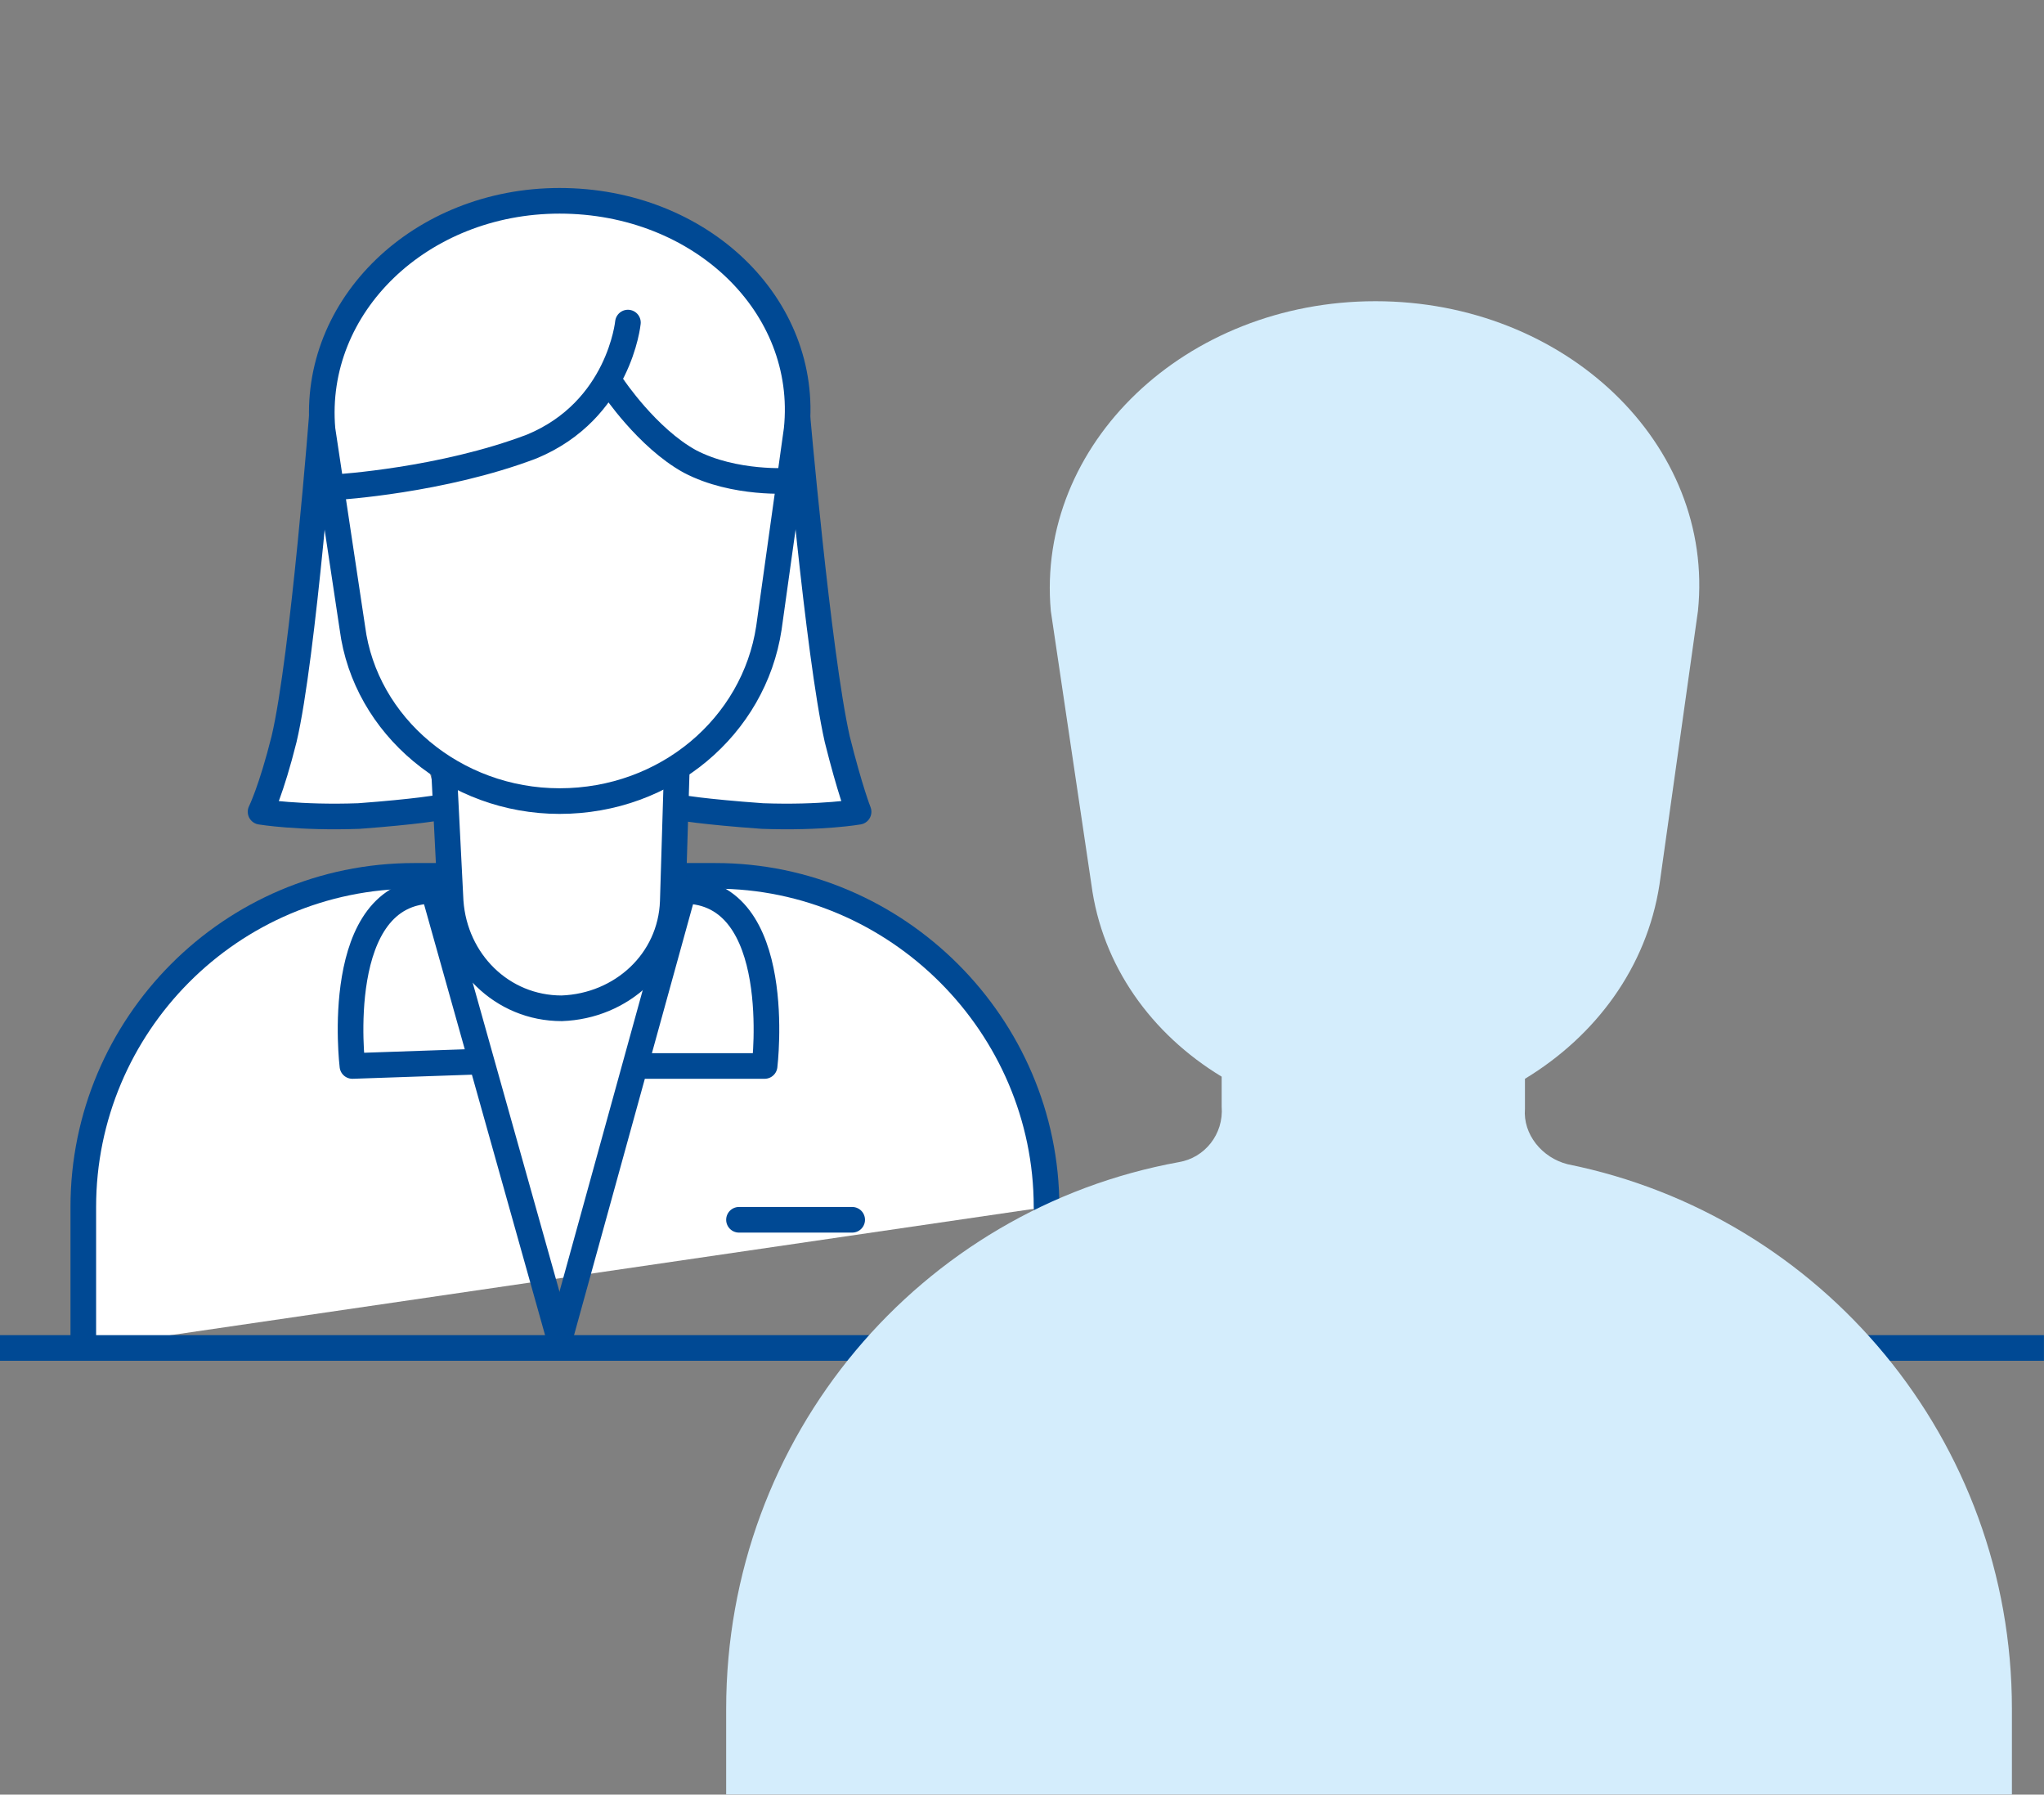<?xml version="1.0" encoding="UTF-8" standalone="no"?>
<svg
   version="1.0"
   width="84.404mm"
   height="74.092mm"
   id="svg48"
   sodipodi:docname="250319_Illustrationen_UKFrankfurt-Sprechstunde.emf"
   xmlns:inkscape="http://www.inkscape.org/namespaces/inkscape"
   xmlns:sodipodi="http://sodipodi.sourceforge.net/DTD/sodipodi-0.dtd"
   xmlns="http://www.w3.org/2000/svg"
   xmlns:svg="http://www.w3.org/2000/svg">
  <rect width="100%" height="100%" fill="#808080" stroke="none"/>
  <sodipodi:namedview
     id="namedview50"
     pagecolor="#ffffff"
     bordercolor="#000000"
     borderopacity="0.25"
     inkscape:showpageshadow="2"
     inkscape:pageopacity="0.0"
     inkscape:pagecheckerboard="0"
     inkscape:deskcolor="#d1d1d1"
     inkscape:document-units="mm" />
  <defs
     id="defs6">
    <clipPath
       clipPathUnits="userSpaceOnUse"
       id="clipEmfPath1">
      <path
         d="  M 319,231   L 0,231   L 0,0   L 319,0   z"
         id="path2" />
    </clipPath>
    <pattern
       id="EMFhbasepattern"
       patternUnits="userSpaceOnUse"
       width="6"
       height="6"
       x="0"
       y="0" />
  </defs>
  <path
     style="fill:#ffffff;fill-rule:nonzero;fill-opacity:1;stroke:none;"
     d="  M 50.333,63.667   C 50.333,63.667 47.333,102.667 44.333,115.333   C 42.333,123.333 40.667,126.667 40.667,126.667   C 40.667,126.667 46.667,127.667 56,127.333   C 65,126.667 68.667,126 68.667,126   z "
     id="path8" />
  <path
     style="fill:none;stroke:#004994;stroke-width:4px;stroke-linecap:round;stroke-linejoin:round;stroke-miterlimit:4;stroke-dasharray:none;stroke-opacity:1;"
     d="  M 50.333,63.667   C 50.333,63.667 47.333,102.667 44.333,115.333   C 42.333,123.333 40.667,126.667 40.667,126.667   C 40.667,126.667 46.667,127.667 56,127.333   C 65,126.667 68.667,126 68.667,126  "
     id="path10" />
  <path
     style="fill:#ffffff;fill-rule:nonzero;fill-opacity:1;stroke:none;"
     d="  M 124.333,63.667   C 124.333,63.667 127.667,102 130.667,115.333   C 132.667,123.333 134,126.667 134,126.667   C 134,126.667 128.333,127.667 119,127.333   C 109.667,126.667 106,126 106,126   z "
     id="path12" />
  <path
     style="fill:none;stroke:#004994;stroke-width:4px;stroke-linecap:round;stroke-linejoin:round;stroke-miterlimit:4;stroke-dasharray:none;stroke-opacity:1;"
     d="  M 124.333,63.667   C 124.333,63.667 127.667,102 130.667,115.333   C 132.667,123.333 134,126.667 134,126.667   C 134,126.667 128.333,127.667 119,127.333   C 109.667,126.667 106,126 106,126  "
     id="path14" />
  <path
     style="fill:#ffffff;fill-rule:nonzero;fill-opacity:1;stroke:none;"
     d="  M 13,210.333   C 13,188.333 13,188.333 13,188.333   C 13,160 36,136.667 64.667,136.667   C 111.667,136.667 111.667,136.667 111.667,136.667   C 140,136.667 163.333,160 163.333,188.333   z "
     id="path16" />
  <path
     style="fill:none;stroke:#004994;stroke-width:4px;stroke-linecap:round;stroke-linejoin:round;stroke-miterlimit:4;stroke-dasharray:none;stroke-opacity:1;"
     d="  M 13,210.333   C 13,188.333 13,188.333 13,188.333   C 13,160 36,136.667 64.667,136.667   C 111.667,136.667 111.667,136.667 111.667,136.667   C 140,136.667 163.333,160 163.333,188.333  "
     id="path18" />
  <path
     style="fill:#ffffff;fill-rule:nonzero;fill-opacity:1;stroke:#004994;stroke-width:4px;stroke-linecap:round;stroke-linejoin:round;stroke-miterlimit:4;stroke-dasharray:none;stroke-opacity:1;"
     d="  M 87.667,157.333   C 87.667,157.333 87.667,157.333 87.667,157.333   C 78.333,157.333 71,150 70.333,140.667   C 68.667,107.667 68.667,107.667 68.667,107.667   C 106,107.667 106,107.667 106,107.667   C 105,140.667 105,140.667 105,140.667   C 104.667,150 97,157 87.667,157.333   z "
     id="path20" />
  <path
     style="fill:#ffffff;fill-rule:nonzero;fill-opacity:1;stroke:#004994;stroke-width:4px;stroke-linecap:round;stroke-linejoin:round;stroke-miterlimit:4;stroke-dasharray:none;stroke-opacity:1;"
     d="  M 87.333,125   C 87.333,125 87.333,125 87.333,125   C 71,125 57,113.333 55,98   C 50.333,67 50.333,67 50.333,67   C 48.667,47.667 65.667,31.333 87.333,31.333   C 87.333,31.333 87.333,31.333 87.333,31.333   C 109.333,31.333 126.333,47.667 124.333,67   C 120,98 120,98 120,98   C 117.667,113.333 104,125 87.333,125   z "
     id="path22" />
  <path
     style="fill:#ffffff;fill-rule:nonzero;fill-opacity:1;stroke:none;"
     d="  M 87.333,209   C 67.667,139 67.667,139 67.667,139   C 67.667,138.667 68,139 67.667,139   C 51.667,139 55,166.333 55,166.333   C 74.333,165.667 74.333,165.667 74.333,165.667   z "
     id="path24" />
  <path
     style="fill:none;stroke:#004994;stroke-width:4px;stroke-linecap:round;stroke-linejoin:round;stroke-miterlimit:4;stroke-dasharray:none;stroke-opacity:1;"
     d="  M 87.333,209   C 67.667,139 67.667,139 67.667,139   C 67.667,138.667 68,139 67.667,139   C 51.667,139 55,166.333 55,166.333   C 74.333,165.667 74.333,165.667 74.333,165.667  "
     id="path26" />
  <path
     style="fill:#ffffff;fill-rule:nonzero;fill-opacity:1;stroke:none;"
     d="  M 87.333,209   C 106.667,139 106.667,139 106.667,139   C 106.667,138.667 106.333,139 106.667,139   C 122.667,139 119.333,166.333 119.333,166.333   C 100,166.333 100,166.333 100,166.333   z "
     id="path28" />
  <path
     style="fill:none;stroke:#004994;stroke-width:4px;stroke-linecap:round;stroke-linejoin:round;stroke-miterlimit:4;stroke-dasharray:none;stroke-opacity:1;"
     d="  M 87.333,209   C 106.667,139 106.667,139 106.667,139   C 106.667,138.667 106.333,139 106.667,139   C 122.667,139 119.333,166.333 119.333,166.333   C 100,166.333 100,166.333 100,166.333  "
     id="path30" />
  <path
     style="fill:#ffffff;fill-rule:nonzero;fill-opacity:1;stroke:none;"
     d="  M 98,50.333   C 98,50.333 96.667,64 83,69.667   C 69,75 52.667,76 52.667,76   z "
     id="path32" />
  <path
     style="fill:none;stroke:#004994;stroke-width:4px;stroke-linecap:round;stroke-linejoin:round;stroke-miterlimit:4;stroke-dasharray:none;stroke-opacity:1;"
     d="  M 98,50.333   C 98,50.333 96.667,64 83,69.667   C 69,75 52.667,76 52.667,76  "
     id="path34" />
  <path
     style="fill:#ffffff;fill-rule:nonzero;fill-opacity:1;stroke:none;"
     d="  M 95.667,60.333   C 95.667,60.333 101,68.333 107.667,72   C 114.667,75.667 123.333,75 123.333,75   z "
     id="path36" />
  <path
     style="fill:none;stroke:#004994;stroke-width:4px;stroke-linecap:round;stroke-linejoin:round;stroke-miterlimit:4;stroke-dasharray:none;stroke-opacity:1;"
     d="  M 95.667,60.333   C 95.667,60.333 101,68.333 107.667,72   C 114.667,75.667 123.333,75 123.333,75  "
     id="path38" />
  <path
     style="fill:#ffffff;fill-rule:nonzero;fill-opacity:1;stroke:none;"
     d="  M 115.333,190.333   L 133,190.333  z   "
     id="path40" />
  <path
     style="fill:none;stroke:#004994;stroke-width:4px;stroke-linecap:round;stroke-linejoin:round;stroke-miterlimit:4;stroke-dasharray:none;stroke-opacity:1;"
     d="  M 115.333,190.333   L 133,190.333    "
     id="path42" />
  <path
     style="fill:none;stroke:#004994;stroke-width:4px;stroke-linecap:round;stroke-linejoin:round;stroke-miterlimit:4;stroke-dasharray:none;stroke-opacity:1;"
     clip-path="url(#clipEmfPath1)"
     d="  M 0,210.333   L 326.667,210.333    "
     id="path44" />
  <path
     style="fill:#d4edfc;fill-rule:nonzero;fill-opacity:1;stroke:none;"
     d="  M 238,173   C 238,168.333 238,168.333 238,168.333   C 249,161.667 257,151 259,138   C 265,95.333 265,95.333 265,95.333   C 267.667,69.333 244.333,47 214.667,47   C 214.667,47 214.667,47 214.667,47   C 185,47 161.667,69.333 164,95.333   C 170.333,138 170.333,138 170.333,138   C 172,150.667 179.667,161.333 190.667,168   C 190.667,172.667 190.667,172.667 190.667,172.667   C 191,177 188,180.667 184,181.333   C 143.667,188.667 113.333,224 113.333,266.667   C 113.333,280 113.333,280 113.333,280   C 314,280 314,280 314,280   C 314,266.667 314,266.667 314,266.667   C 314,224.667 284.333,189.667 244.667,181.667   C 240.667,180.667 237.667,177 238,173   z "
     id="path46" />
</svg>
